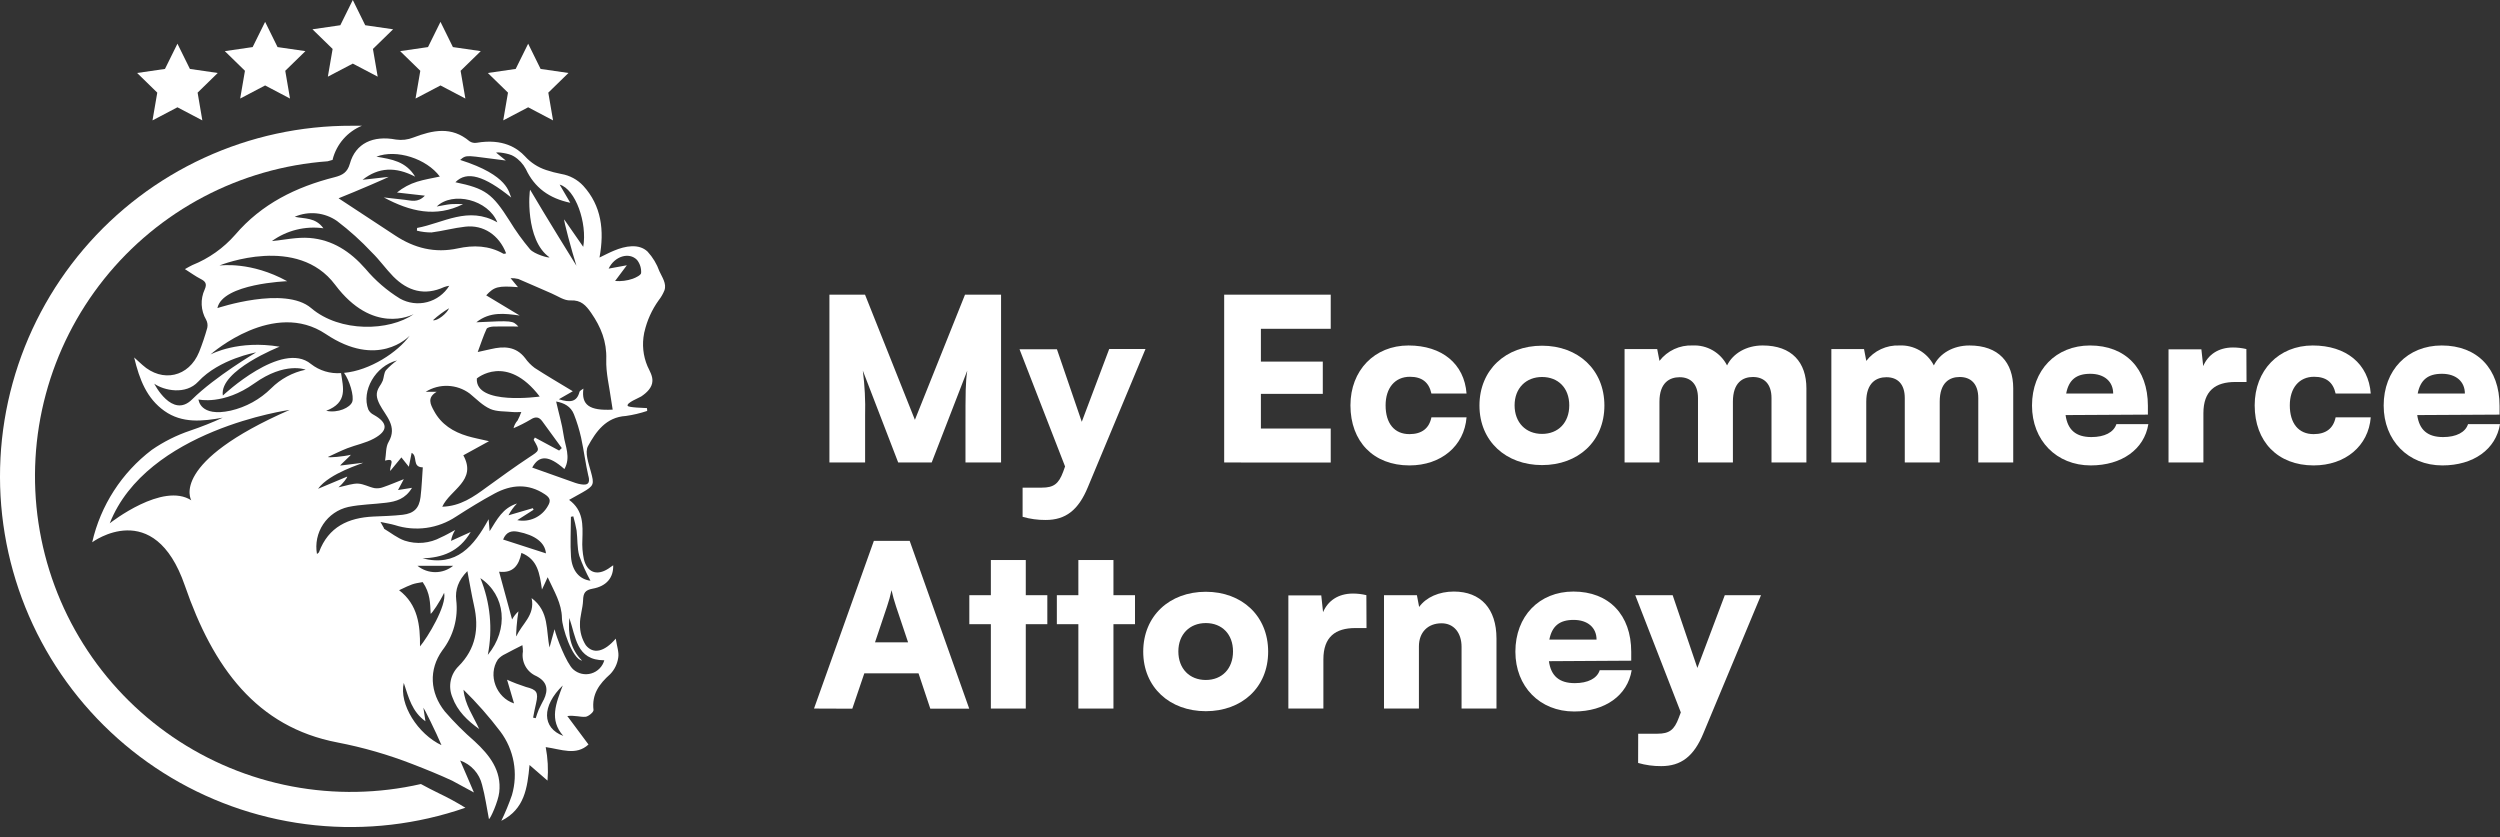 <svg xmlns="http://www.w3.org/2000/svg" width="203" height="68" viewBox="0 0 203 68" fill="none"><rect x="0" y="0" width="203" height="68" fill="#333333" stroke="none"/><path d="M37.713 65.543C37.041 65.13 36.346 64.754 35.634 64.415C35.153 64.177 34.661 63.932 34.177 63.663C30.736 64.447 27.17 64.513 23.702 63.855C20.234 63.198 16.939 61.831 14.024 59.841C11.109 57.851 8.636 55.281 6.761 52.291C4.885 49.301 3.647 45.956 3.124 42.465C2.601 38.974 2.804 35.413 3.721 32.005C4.638 28.596 6.249 25.414 8.453 22.657C10.657 19.9 13.407 17.628 16.529 15.983C19.652 14.338 23.081 13.355 26.601 13.097L26.807 13.04C26.878 13.024 26.947 13.004 27.015 12.979C27.013 12.963 27.013 12.947 27.015 12.931C27.172 12.324 27.468 11.762 27.88 11.29C28.291 10.818 28.808 10.449 29.387 10.211C29.116 10.211 28.846 10.211 28.578 10.211C24.434 10.196 20.338 11.085 16.573 12.817C12.809 14.548 9.468 17.08 6.784 20.236C4.1 23.393 2.136 27.097 1.031 31.09C-0.074 35.083 -0.294 39.27 0.386 43.357C1.066 47.444 2.63 51.333 4.969 54.754C7.307 58.174 10.364 61.043 13.926 63.16C17.487 65.276 21.468 66.59 25.59 67.01C29.712 67.429 33.876 66.944 37.791 65.588C37.763 65.576 37.737 65.561 37.713 65.543Z" fill="white"></path><path d="M42.887 3.548L43.896 5.597L46.159 5.926L44.522 7.522L44.908 9.776L42.887 8.712L40.862 9.776L41.249 7.522L39.611 5.926L41.874 5.597L42.887 3.548Z" fill="white"></path><path d="M35.767 1.774L36.776 3.823L39.039 4.152L37.401 5.748L37.788 8.002L35.767 6.938L33.742 8.002L34.129 5.748L32.491 4.152L34.754 3.823L35.767 1.774Z" fill="white"></path><path d="M28.647 0L29.656 2.049L31.92 2.378L30.282 3.974L30.669 6.225L28.647 5.164L26.622 6.225L27.009 3.974L25.371 2.378L27.634 2.049L28.647 0Z" fill="white"></path><path d="M21.528 1.774L22.537 3.823L24.8 4.152L23.163 5.748L23.549 8.002L21.528 6.938L19.503 8.002L19.89 5.748L18.255 4.152L20.515 3.823L21.528 1.774Z" fill="white"></path><path d="M14.408 3.548L15.42 5.597L17.681 5.926L16.046 7.522L16.43 9.776L14.408 8.712L12.383 9.776L12.77 7.522L11.135 5.926L13.396 5.597L14.408 3.548Z" fill="white"></path><path d="M53.544 22.027C53.334 21.436 53.008 20.893 52.584 20.431C51.882 19.76 50.77 19.969 49.864 20.35C49.48 20.507 49.114 20.703 48.679 20.912C49.09 18.691 48.83 16.699 47.365 15.091C46.892 14.582 46.264 14.243 45.579 14.127C45.162 14.048 44.751 13.941 44.349 13.807C43.687 13.591 43.093 13.206 42.626 12.689C42.022 12.039 40.852 11.226 38.698 11.595C38.498 11.627 38.295 11.583 38.127 11.471C36.667 10.235 35.138 10.565 33.557 11.169C33.112 11.346 32.627 11.403 32.152 11.332C30.297 10.979 28.87 11.634 28.411 13.287C28.209 14.004 27.807 14.224 27.175 14.387C24.047 15.179 21.246 16.548 19.101 19.059C18.151 20.144 16.958 20.989 15.619 21.525C15.447 21.598 15.29 21.706 15.015 21.852C15.52 22.172 15.885 22.441 16.281 22.643C16.677 22.846 16.831 23.033 16.62 23.508C16.44 23.896 16.357 24.322 16.377 24.749C16.398 25.176 16.521 25.592 16.737 25.961C16.846 26.163 16.879 26.396 16.831 26.62C16.645 27.285 16.425 27.94 16.169 28.581C15.341 30.615 13.187 31.099 11.561 29.63C11.386 29.476 11.219 29.328 10.893 29.026C11.331 30.839 11.917 32.35 13.35 33.368C14.782 34.386 16.432 34.217 18.088 33.915C17.225 34.312 16.341 34.663 15.441 34.967C14.334 35.34 13.284 35.867 12.322 36.532C9.881 38.388 8.169 41.042 7.487 44.032C7.487 44.032 12.507 40.294 15.009 47.547C17.302 54.195 20.829 59.03 27.399 60.287C29.486 60.689 31.532 61.28 33.512 62.052C34.609 62.475 35.748 62.941 36.709 63.388C37.28 63.69 37.864 64.022 38.483 64.349C38.102 63.442 37.749 62.647 37.365 61.753C37.804 61.907 38.197 62.168 38.508 62.514C38.819 62.859 39.038 63.277 39.145 63.729C39.393 64.636 39.52 65.579 39.701 66.506C39.816 66.506 40.456 65.077 40.538 64.334C40.741 62.572 39.749 61.312 38.547 60.2C37.685 59.452 36.877 58.644 36.129 57.782C34.893 56.244 34.809 54.364 35.911 52.82C36.814 51.654 37.221 50.18 37.045 48.716C36.951 47.897 37.208 47.127 37.951 46.374C38.148 47.408 38.293 48.29 38.489 49.161C38.909 51.019 38.646 52.675 37.241 54.092C36.914 54.412 36.69 54.822 36.599 55.271C36.508 55.719 36.554 56.185 36.73 56.607C37.135 57.737 37.963 58.52 38.912 59.199C38.432 58.148 37.74 57.193 37.637 56.005C38.719 57.063 39.721 58.201 40.635 59.408C41.179 60.136 41.547 60.981 41.709 61.876C41.871 62.77 41.823 63.69 41.569 64.563C41.322 65.275 41.034 65.973 40.707 66.651C42.59 65.706 42.823 64.001 42.998 62.119L44.458 63.385C44.532 62.476 44.483 61.561 44.312 60.665C45.57 60.84 46.778 61.387 47.785 60.453C47.18 59.653 46.624 58.897 46.065 58.142C46.67 58.069 47.114 58.235 47.534 58.205C47.779 58.184 48.214 57.821 48.193 57.652C48.041 56.374 48.655 55.537 49.55 54.739C49.9 54.376 50.127 53.912 50.199 53.412C50.278 52.971 50.093 52.488 50 51.856C49.066 52.95 48.162 53.141 47.564 52.385C47.246 51.884 47.082 51.301 47.093 50.708C47.075 50.055 47.328 49.396 47.346 48.737C47.365 48.163 47.504 47.913 48.12 47.801C49.259 47.601 49.825 46.894 49.791 45.9C49.64 46.006 49.519 46.099 49.392 46.178C48.456 46.782 47.67 46.48 47.407 45.395C47.299 44.876 47.26 44.344 47.289 43.815C47.322 42.633 47.389 41.452 46.21 40.59C46.657 40.343 46.978 40.17 47.292 39.986C48.25 39.442 48.256 39.318 47.978 38.297C47.797 37.62 47.47 36.731 47.742 36.233C48.389 35.051 49.202 33.873 50.825 33.776C51.411 33.692 51.989 33.556 52.55 33.368C52.55 33.238 52.55 33.271 52.532 33.138C52.339 33.12 51.021 33.102 50.964 32.948C50.87 32.7 51.891 32.307 52.07 32.19C52.52 31.887 52.958 31.476 52.976 30.941C52.998 30.515 52.753 30.128 52.574 29.733C52.218 28.891 52.123 27.961 52.302 27.064C52.302 27.025 52.318 26.989 52.327 26.953C52.538 26.026 52.933 25.152 53.487 24.381C53.679 24.136 53.836 23.866 53.952 23.577C54.149 23.03 53.759 22.504 53.544 22.027ZM37.362 12.988C37.927 12.502 37.867 12.65 41.073 13.034L40.287 12.396C40.311 12.329 41.33 12.432 41.732 12.698C42.141 12.948 42.475 13.304 42.699 13.729C43.403 15.239 44.587 16.104 46.307 16.466C46.005 15.956 45.733 15.484 45.443 14.989C46.733 15.357 47.694 18.101 47.359 20.044C46.806 19.244 46.307 18.533 45.811 17.814C45.751 17.85 46.416 20.359 46.806 21.579C46.73 21.456 44.243 17.451 43.049 15.409C42.974 15.442 42.62 19.5 44.621 20.896C44.548 20.969 43.382 20.634 43.04 20.244C42.426 19.514 41.868 18.738 41.372 17.923C39.973 15.717 39.411 15.303 36.978 14.798C37.903 13.849 39.314 14.266 41.511 16.04C41.312 15.663 41.336 14.245 37.368 12.988H37.362ZM31.557 14.363L29.442 14.599C30.744 13.574 32.122 13.523 33.712 14.345C32.947 13.097 31.814 12.934 30.563 12.722C32.207 12.085 34.642 12.892 35.715 14.336C35.087 14.475 34.464 14.569 33.875 14.753C33.276 14.937 32.719 15.236 32.234 15.632L34.5 15.889C33.917 16.494 33.373 16.276 32.856 16.222C32.34 16.167 31.787 16.098 31.164 16.031C33.301 17.18 35.395 17.684 37.604 16.575C37.28 16.559 36.955 16.559 36.631 16.575C36.265 16.608 35.908 16.693 35.461 16.769C36.77 15.505 39.644 16.219 40.384 18.056C38.018 16.705 35.996 18.116 33.869 18.509L33.851 18.73C34.239 18.828 34.638 18.877 35.038 18.875C35.945 18.76 36.851 18.509 37.773 18.407C39.257 18.234 40.526 19.086 41.097 20.57C41.022 20.585 40.925 20.631 40.877 20.603C39.701 19.93 38.444 19.893 37.169 20.171C35.31 20.573 33.642 20.15 32.089 19.123C30.638 18.162 29.182 17.216 27.492 16.101C28.973 15.514 31.56 14.393 31.563 14.363H31.557ZM39.804 33.205C40.345 33.441 41.013 33.392 41.617 33.456C41.853 33.48 42.091 33.456 42.33 33.456C42.245 33.691 42.144 33.92 42.028 34.142C41.867 34.32 41.754 34.536 41.699 34.77C42.172 34.567 42.632 34.334 43.077 34.072C43.475 33.809 43.763 33.839 44.028 34.202C44.56 34.924 45.086 35.659 45.618 36.384C45.542 36.45 45.467 36.52 45.4 36.586L43.433 35.529C43.373 35.644 43.321 35.701 43.339 35.725C43.85 36.611 43.826 36.571 42.974 37.13C41.804 37.904 40.668 38.732 39.538 39.548C38.468 40.337 37.392 41.104 35.911 41.146C36.549 39.747 38.752 39.031 37.622 36.97L39.707 35.825C38.964 35.65 38.453 35.559 37.96 35.411C36.803 35.066 35.83 34.465 35.241 33.365C34.938 32.815 34.669 32.28 35.461 31.812H34.57C35.111 31.474 35.741 31.307 36.378 31.333C37.015 31.359 37.63 31.576 38.142 31.957C38.695 32.413 39.196 32.936 39.81 33.205H39.804ZM38.713 30.736C38.713 30.736 41.13 28.663 43.826 32.199C43.832 32.199 38.58 32.951 38.719 30.736H38.713ZM35.156 26.001C35.557 25.633 35.994 25.308 36.462 25.03C36.319 25.423 35.513 26.091 35.156 26.001ZM23.93 17.603C24.484 17.361 25.092 17.265 25.694 17.326C26.296 17.386 26.873 17.6 27.369 17.947C28.379 18.715 29.323 19.566 30.191 20.492C30.814 21.096 31.321 21.827 31.935 22.453C33.11 23.64 34.479 24.036 36.066 23.308C36.2 23.259 36.338 23.225 36.48 23.205C36.076 23.862 35.433 24.337 34.687 24.531C33.941 24.725 33.148 24.622 32.476 24.245C31.419 23.594 30.474 22.778 29.677 21.827C28.438 20.413 26.982 19.467 25.144 19.322C24.12 19.241 23.074 19.482 22.077 19.576C23.287 18.704 24.786 18.332 26.262 18.536C25.604 17.63 24.709 17.778 23.93 17.603ZM17.816 21.558C18.028 21.474 24.162 19.053 27.211 23.121C30.261 27.188 33.406 25.602 33.588 25.511C31.633 26.889 27.613 27.022 25.268 25.018C23.123 23.184 17.653 25.018 17.653 25.018C18.067 23.018 23.322 22.834 23.322 22.834C20.376 21.214 17.964 21.558 17.816 21.558ZM15.592 32.437C13.981 34.033 12.525 31.156 12.525 31.156C13.317 31.715 15.084 32.084 16.094 30.99C17.81 29.137 20.796 28.614 20.796 28.614C20.796 28.614 17.487 30.564 15.592 32.437ZM15.541 40.63C13.226 39.119 9.019 42.41 8.911 42.494C11.905 34.885 23.522 33.283 23.522 33.283C13.818 37.535 15.468 40.53 15.541 40.636V40.63ZM22.02 31.531C21.113 32.43 19.974 33.058 18.729 33.344C16.215 33.894 16.118 32.437 16.118 32.437C16.118 32.437 18.137 32.924 20.651 31.132C23.165 29.34 24.818 30.02 24.818 30.02C23.758 30.241 22.786 30.766 22.02 31.531ZM18.091 32.096C17.813 30.077 22.706 28.152 22.706 28.152C19.363 27.593 17.197 28.729 17.088 28.787C17.245 28.648 22.243 24.299 26.456 27.125C30.669 29.95 33.147 27.382 33.267 27.255C32.322 28.584 30.04 30.089 27.934 30.277C28.384 30.881 28.765 32.168 28.602 32.628C28.438 33.087 27.453 33.567 26.486 33.356C28.278 32.673 27.852 31.452 27.695 30.295C26.815 30.363 25.941 30.099 25.247 29.554C22.896 27.602 18.106 32.108 18.106 32.108L18.091 32.096ZM25.906 44.827C25.882 44.891 25.8 44.927 25.737 44.984C25.588 44.143 25.77 43.276 26.244 42.565C26.718 41.853 27.447 41.352 28.281 41.165C29.288 40.953 30.336 40.95 31.36 40.82C32.155 40.723 32.914 40.518 33.455 39.611L32.319 39.79C32.5 39.451 32.621 39.212 32.79 38.907C32.185 39.143 31.657 39.373 31.11 39.56C30.885 39.645 30.643 39.671 30.406 39.636C29.955 39.545 29.526 39.291 29.079 39.27C28.632 39.249 28.172 39.424 27.486 39.572C27.846 39.27 28.224 38.762 28.191 38.699L25.824 39.69C26.764 38.397 29.487 37.629 29.487 37.575L27.625 37.804C27.607 37.762 28.499 36.973 28.484 36.928C27.9 37.07 26.671 37.185 26.634 37.103C27.154 36.864 27.668 36.608 28.197 36.399C28.913 36.124 29.692 35.976 30.36 35.613C31.545 34.97 31.503 34.323 30.333 33.676C30.149 33.585 29.999 33.437 29.907 33.253C29.333 31.757 30.466 29.712 32.24 29.267C31.91 29.502 31.606 29.772 31.333 30.071C31.173 30.298 31.179 30.63 31.082 30.905C31.006 31.079 30.912 31.246 30.801 31.401C30.499 31.893 30.545 32.28 30.829 32.839C31.303 33.764 32.306 34.61 31.551 35.891C31.312 36.296 31.363 36.864 31.27 37.402C32.176 37.151 31.626 37.789 31.687 38.242L32.593 37.142L33.198 37.901C33.282 37.484 33.349 37.142 33.425 36.771C33.953 37.034 33.425 37.934 34.331 37.949C34.277 38.678 34.249 39.518 34.147 40.367C34.035 41.273 33.609 41.69 32.702 41.799C31.913 41.89 31.113 41.908 30.318 41.944C28.293 42.038 26.671 42.775 25.906 44.827ZM35.878 60.523C33.923 59.616 32.385 57.175 32.787 55.452C33.186 56.661 33.455 57.782 34.546 58.568C34.479 58.133 34.428 57.8 34.379 57.465C34.416 57.468 35.413 59.459 35.863 60.541L35.878 60.523ZM34.104 52.503C34.126 50.777 33.935 49.091 32.406 47.925C33.5 47.405 33.5 47.405 34.322 47.266C34.947 48.172 34.926 48.994 34.969 49.84C35.056 49.84 35.733 48.846 36.063 48.136C36.301 49.161 34.694 51.808 34.089 52.506L34.104 52.503ZM33.902 45.945H36.794C36.385 46.277 35.874 46.458 35.348 46.458C34.822 46.458 34.311 46.277 33.902 45.945ZM34.292 45.341C35.899 45.286 37.28 44.809 38.22 43.198L36.622 43.921C36.674 43.604 36.79 43.302 36.963 43.032C36.501 43.28 36.159 43.482 35.8 43.636C35.354 43.877 34.863 44.025 34.358 44.071C33.853 44.117 33.344 44.059 32.862 43.902C32.258 43.691 31.732 43.259 31.173 42.926C31.175 42.919 31.175 42.912 31.173 42.905C31.183 42.908 31.191 42.913 31.197 42.92C31.125 42.787 31.049 42.654 30.895 42.382C31.376 42.488 31.726 42.539 32.065 42.639C32.89 42.905 33.764 42.981 34.622 42.863C35.481 42.744 36.302 42.433 37.024 41.953C38.051 41.294 39.091 40.648 40.166 40.071C41.511 39.351 42.886 39.234 44.24 40.134C44.66 40.412 44.757 40.648 44.482 41.095C44.242 41.522 43.873 41.863 43.428 42.068C42.983 42.273 42.484 42.333 42.004 42.237L43.327 41.391L43.267 41.264L41.288 41.844C41.469 41.491 41.702 41.167 41.98 40.883C40.81 41.264 40.375 42.156 39.758 43.135C39.719 42.703 39.701 42.476 39.677 42.159C38.474 44.35 37.084 46.051 34.292 45.335V45.341ZM44.331 44.933L40.852 43.809C41.103 43.183 41.538 43.074 42.061 43.177C43.451 43.449 44.252 44.057 44.331 44.927V44.933ZM39.006 46.943C41.061 48.327 41.33 51.095 39.61 53.177C40.021 51.084 39.811 48.917 39.006 46.943ZM44.143 56.827C44.016 57.09 43.868 57.344 43.75 57.61C43.633 57.876 43.584 58.081 43.5 58.317C43.43 58.299 43.358 58.284 43.288 58.272C43.364 57.885 43.433 57.498 43.527 57.117C43.738 56.211 43.584 56.002 42.708 55.782C42.185 55.615 41.672 55.419 41.173 55.192C41.375 55.875 41.556 56.504 41.741 57.117C40.29 56.649 39.598 54.809 40.426 53.551C40.593 53.361 40.799 53.208 41.031 53.104C41.463 52.862 41.91 52.651 42.418 52.388C42.446 52.559 42.46 52.732 42.46 52.905C42.392 53.312 42.463 53.731 42.662 54.094C42.861 54.456 43.176 54.741 43.557 54.902C44.415 55.346 44.563 55.972 44.146 56.836L44.143 56.827ZM45.712 55.618C45.138 57.129 44.584 58.459 45.739 59.755C44.01 59.115 43.956 57.341 45.715 55.64L45.712 55.618ZM46.355 41.965L46.552 41.926C46.661 42.307 46.75 42.693 46.821 43.084C46.905 43.766 46.854 44.483 47.038 45.135C47.286 45.831 47.59 46.506 47.945 47.154C47.081 47.048 46.449 46.383 46.364 45.202C46.292 44.15 46.358 43.065 46.358 41.986L46.355 41.965ZM49.075 53.594C49.007 53.85 48.875 54.085 48.69 54.275C48.506 54.466 48.275 54.606 48.021 54.682C47.767 54.758 47.498 54.768 47.239 54.71C46.98 54.652 46.74 54.529 46.543 54.352C46.002 53.875 45.156 51.687 45.032 51.092C44.862 51.714 44.73 52.146 44.624 52.575C44.322 51.194 44.624 49.659 43.167 48.565C43.469 49.98 42.354 50.663 41.934 51.672C41.868 51.657 41.977 50.303 42.097 49.641C41.891 49.831 41.716 50.054 41.581 50.3L40.526 46.423C41.665 46.556 42.131 45.915 42.339 44.894C43.669 45.431 43.817 46.568 44.007 47.87C44.192 47.465 44.309 47.245 44.47 46.87C44.998 48.024 45.609 48.985 45.63 50.194C45.63 50.907 46.455 53.518 47.262 53.642C46.28 52.669 46.123 51.475 46.228 50.176C46.76 51.693 46.778 53.615 49.072 53.615L49.075 53.594ZM47.788 38.672C47.924 39.261 47.721 39.412 47.183 39.327C47.025 39.303 46.869 39.264 46.718 39.212L43.215 37.967C43.769 36.952 44.542 36.943 45.83 38.088C46.373 37.121 45.884 36.206 45.763 35.323C45.642 34.441 45.367 33.549 45.159 32.603C45.802 32.715 46.352 33.002 46.603 33.64C46.847 34.256 47.042 34.891 47.186 35.538C47.416 36.605 47.546 37.662 47.785 38.693L47.788 38.672ZM47.374 31.555C47.256 31.645 47.072 31.721 47.05 31.836C46.839 32.631 46.316 32.715 45.376 32.419L46.512 31.769C45.343 31.062 44.364 30.491 43.415 29.875C43.117 29.652 42.855 29.384 42.641 29.08C41.892 28.11 40.907 28.101 39.849 28.349C39.508 28.43 39.169 28.5 38.791 28.584C39.054 27.877 39.248 27.273 39.511 26.705C39.571 26.581 39.879 26.523 40.079 26.514C40.762 26.496 41.442 26.514 42.091 26.514C41.626 26.028 41.626 26.028 38.677 26.17C39.798 25.281 40.973 25.457 42.2 25.62L39.48 23.982C40.13 23.275 40.459 23.196 42.061 23.317L41.457 22.586C41.669 22.58 41.882 22.602 42.088 22.652C42.995 23.033 43.88 23.438 44.781 23.822C45.292 24.039 45.82 24.426 46.328 24.393C47.195 24.354 47.579 24.801 48.005 25.411C48.797 26.557 49.278 27.735 49.229 29.186C49.193 30.283 49.48 31.389 49.628 32.492C49.664 32.748 49.707 32.999 49.749 33.262C47.851 33.365 47.198 32.879 47.371 31.576L47.374 31.555ZM52.061 22.157C52.061 22.332 51.635 22.544 51.372 22.637C50.914 22.795 50.428 22.856 49.945 22.816C50.223 22.45 50.498 22.081 50.9 21.54L49.422 21.812C49.9 20.806 51.085 20.44 51.728 21.108C51.968 21.411 52.086 21.793 52.058 22.178L52.061 22.157Z" fill="white"></path><path d="M67.349 37.554V23.928H70.241L74.29 34.09L78.358 23.928H81.286V37.554H78.397V34.698C78.397 31.755 78.397 31.108 78.542 30.096L75.653 37.554H72.933L70.062 30.096C70.218 31.304 70.28 32.522 70.247 33.74V37.554H67.349Z" fill="white"></path><path d="M83.035 39.596H84.601C85.556 39.596 85.964 39.294 86.329 38.309L86.484 37.877L82.785 28.358H85.822L87.84 34.25L90.067 28.339H93.014L88.336 39.554C87.565 41.43 86.523 42.222 84.912 42.222C84.278 42.227 83.645 42.141 83.035 41.965V39.596Z" fill="white"></path><path d="M99.403 37.554V23.928H108.055V26.696H102.385V29.364H107.411V31.981H102.385V34.798H108.055V37.56L99.403 37.554Z" fill="white"></path><path d="M114.37 28.053C117.09 28.053 118.903 29.543 119.084 31.957H116.231C116.029 31.035 115.458 30.594 114.482 30.594C113.273 30.594 112.511 31.501 112.511 32.912C112.511 34.387 113.228 35.251 114.446 35.251C115.44 35.251 116.047 34.792 116.231 33.888H119.084C118.9 36.209 117.023 37.792 114.446 37.792C111.535 37.792 109.656 35.858 109.656 32.912C109.656 30.077 111.608 28.053 114.37 28.053Z" fill="white"></path><path d="M125.215 28.071C128.14 28.071 130.277 30.023 130.277 32.93C130.277 35.837 128.14 37.765 125.215 37.765C122.29 37.765 120.132 35.831 120.132 32.93C120.132 30.029 122.269 28.071 125.215 28.071ZM125.215 35.233C126.521 35.233 127.424 34.326 127.424 32.912C127.424 31.498 126.518 30.612 125.215 30.612C123.913 30.612 122.985 31.519 122.985 32.912C122.985 34.305 123.889 35.233 125.215 35.233Z" fill="white"></path><path d="M131.915 37.553V28.346H134.565L134.75 29.303C135.065 28.895 135.474 28.568 135.942 28.35C136.41 28.133 136.923 28.03 137.439 28.052C138.012 28.024 138.581 28.162 139.077 28.449C139.574 28.737 139.977 29.161 140.237 29.672C140.715 28.696 141.803 28.052 143.129 28.052C145.505 28.052 146.68 29.433 146.68 31.531V37.553H143.846V32.322C143.846 31.165 143.241 30.612 142.335 30.612C141.522 30.612 140.712 31.053 140.712 32.619V37.553H137.877V32.322C137.877 31.183 137.273 30.63 136.387 30.63C135.575 30.63 134.747 31.071 134.747 32.619V37.553H131.915Z" fill="white"></path><path d="M148.706 37.553V28.346H151.359L151.543 29.304C151.858 28.895 152.266 28.568 152.734 28.351C153.201 28.133 153.714 28.031 154.23 28.053C154.803 28.024 155.372 28.162 155.868 28.449C156.365 28.736 156.767 29.161 157.028 29.672C157.508 28.696 158.593 28.053 159.92 28.053C162.295 28.053 163.474 29.434 163.474 31.531V37.553H160.636V32.322C160.636 31.165 160.032 30.612 159.125 30.612C158.315 30.612 157.505 31.053 157.505 32.619V37.553H154.668V32.322C154.668 31.183 154.082 30.63 153.178 30.63C152.368 30.63 151.54 31.072 151.54 32.619V37.553H148.706Z" fill="white"></path><path d="M164.999 32.93C164.999 30.059 166.933 28.053 169.713 28.053C172.602 28.053 174.409 29.948 174.409 32.951V33.667L167.725 33.704C167.891 34.913 168.571 35.49 169.822 35.49C170.892 35.49 171.635 35.103 171.85 34.441H174.446C174.113 36.484 172.291 37.792 169.768 37.792C166.987 37.792 164.999 35.762 164.999 32.93ZM167.761 31.957H171.59C171.59 30.981 170.874 30.352 169.731 30.352C168.589 30.352 167.982 30.851 167.773 31.957H167.761Z" fill="white"></path><path d="M182.418 31.017H181.511C179.892 31.017 178.916 31.733 178.916 33.559V37.554H176.084V28.364H178.752L178.9 29.727C179.287 28.82 180.109 28.216 181.318 28.216C181.684 28.216 182.049 28.259 182.406 28.343L182.418 31.017Z" fill="white"></path><path d="M187.794 28.053C190.514 28.053 192.327 29.543 192.505 31.957H189.652C189.45 31.035 188.879 30.594 187.903 30.594C186.694 30.594 185.932 31.501 185.932 32.912C185.932 34.387 186.651 35.251 187.866 35.251C188.861 35.251 189.468 34.792 189.652 33.888H192.505C192.321 36.209 190.444 37.792 187.866 37.792C184.956 37.792 183.08 35.858 183.08 32.912C183.08 30.077 185.032 28.053 187.794 28.053Z" fill="white"></path><path d="M193.554 32.93C193.554 30.059 195.488 28.053 198.268 28.053C201.16 28.053 202.964 29.948 202.964 32.951V33.667L196.279 33.704C196.446 34.913 197.126 35.49 198.38 35.49C199.446 35.49 200.193 35.103 200.404 34.441H203C202.668 36.484 200.846 37.792 198.322 37.792C195.542 37.792 193.554 35.762 193.554 32.93ZM196.316 31.957H200.148C200.148 30.981 199.428 30.352 198.286 30.352C197.144 30.352 196.536 30.851 196.316 31.957Z" fill="white"></path><path d="M66.098 57.534L70.957 43.92H73.867L78.702 57.546H75.541L74.583 54.672H70.183L69.207 57.546L66.098 57.534ZM71.051 52.158H73.737L72.761 49.248C72.614 48.813 72.491 48.37 72.392 47.921C72.298 48.371 72.176 48.814 72.027 49.248L71.051 52.158Z" fill="white"></path><path d="M80.458 57.535V50.684H78.709V48.33H80.458V45.474H83.293V48.33H85.043V50.684H83.293V57.535H80.458Z" fill="white"></path><path d="M87.563 57.535V50.684H85.816V48.33H87.563V45.474H90.412V48.33H92.162V50.684H90.412V57.535H87.563Z" fill="white"></path><path d="M97.912 48.052C100.838 48.052 102.974 50.004 102.974 52.914C102.974 55.824 100.838 57.749 97.912 57.749C94.987 57.749 92.83 55.815 92.83 52.914C92.83 50.013 94.966 48.052 97.912 48.052ZM97.912 55.214C99.218 55.214 100.121 54.307 100.121 52.896C100.121 51.485 99.215 50.593 97.912 50.593C96.61 50.593 95.682 51.5 95.682 52.896C95.682 54.292 96.586 55.214 97.912 55.214Z" fill="white"></path><path d="M110.961 50.998H110.055C108.435 50.998 107.459 51.717 107.459 53.539V57.535H104.615V48.348H107.287L107.432 49.708C107.818 48.801 108.64 48.197 109.864 48.197C110.23 48.197 110.594 48.241 110.949 48.327L110.961 50.998Z" fill="white"></path><path d="M112.381 57.535V48.33H115.053L115.234 49.285C115.805 48.493 116.857 48.034 118.053 48.034C120.244 48.034 121.514 49.433 121.514 51.844V57.535H118.679V52.527C118.679 51.367 118.035 50.611 117.059 50.611C115.935 50.611 115.216 51.349 115.216 52.488V57.535H112.381Z" fill="white"></path><path d="M123.049 52.914C123.049 50.04 124.98 48.034 127.76 48.034C130.652 48.034 132.456 49.931 132.456 52.932V53.648L125.772 53.688C125.938 54.897 126.621 55.471 127.872 55.471C128.939 55.471 129.685 55.087 129.897 54.422H132.492C132.16 56.465 130.338 57.773 127.817 57.773C125.031 57.773 123.049 55.749 123.049 52.914ZM125.811 51.938H129.64C129.64 50.962 128.92 50.336 127.778 50.336C126.636 50.336 126.025 50.832 125.805 51.938H125.811Z" fill="white"></path><path d="M133.021 59.577H134.587C135.542 59.577 135.95 59.275 136.315 58.29L136.482 57.846L132.783 48.33H135.82L137.826 54.237L140.053 48.33H142.994L138.316 59.541C137.545 61.417 136.503 62.209 134.892 62.209C134.257 62.214 133.625 62.128 133.015 61.952L133.021 59.577Z" fill="white"></path></svg>